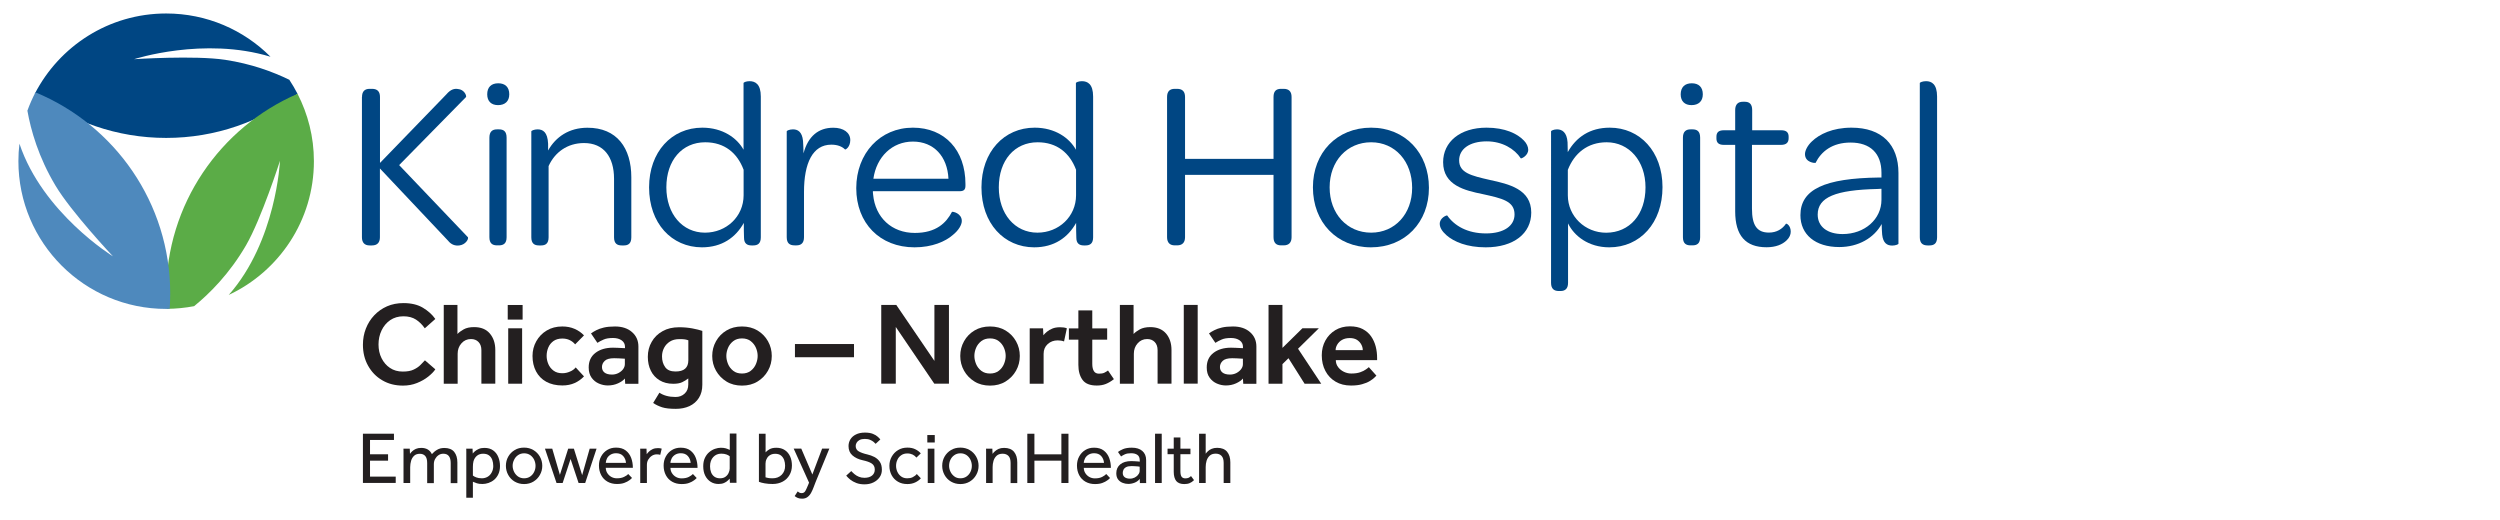 <?xml version="1.0" encoding="utf-8"?>
<!-- Generator: Adobe Illustrator 25.2.1, SVG Export Plug-In . SVG Version: 6.00 Build 0)  -->
<svg version="1.1" id="PNG" xmlns="http://www.w3.org/2000/svg" xmlns:xlink="http://www.w3.org/1999/xlink" x="0px" y="0px" viewBox="0 0 356 74" style="enable-background:new 0 0 356 74;" xml:space="preserve">
  <style type="text/css">
	.st0{fill:#004683;}
	.st1{fill:#5BAC47;}
	.st2{fill:#4E89BD;}
	.st3{fill:#231F20;}
</style>
  <g>
    <g>
      <path class="st0" d="M51.55,13.81c0-0.79,0.38-1.16,1.09-1.16h0.34c0.75,0,1.13,0.38,1.13,1.16v9.39l9.46-9.77
			c0.61-0.72,1.16-0.85,1.67-0.75c0.82,0.07,1.2,0.85,1.13,1.13l-9.53,9.7l9.8,10.28c0.1,0.31-0.38,1.06-1.23,1.16
			c-0.55,0.07-1.13-0.07-1.61-0.68l-9.7-10.28v9.8c0,0.75-0.38,1.16-1.13,1.16h-0.34c-0.72,0-1.09-0.41-1.09-1.16V13.81z" />
      <path class="st0" d="M70.95,11.86c0.99,0,1.57,0.55,1.57,1.57c0,0.99-0.61,1.54-1.6,1.54c-0.96,0-1.54-0.55-1.54-1.54
			C69.38,12.41,69.96,11.86,70.95,11.86z M69.69,19.61c0-0.89,0.44-1.19,1.09-1.19h0.27c0.65,0,1.09,0.27,1.09,1.19v14.17
			c0,0.89-0.44,1.16-1.09,1.16h-0.27c-0.65,0-1.09-0.27-1.09-1.16V19.61z" />
    </g>
    <g>
      <path class="st0" d="M89.9,25.25v8.54c0,0.89-0.44,1.16-1.06,1.16h-0.31c-0.65,0-1.09-0.27-1.09-1.16v-8.33
			c0-3.14-1.5-5.09-4.27-5.09c-2.39,0-4.17,1.33-5.05,3.28v10.14c0,0.89-0.44,1.16-1.06,1.16h-0.31c-0.65,0-1.09-0.27-1.09-1.16
			V18.69c0-0.07,0.41-0.27,0.89-0.27c0.75,0,1.43,0.38,1.5,2.05v0.96c1.09-1.95,3-3.24,5.6-3.24C87.85,18.18,89.9,21.08,89.9,25.25z
			" />
      <path class="st0" d="M92.43,26.68c0-5.05,3.21-8.5,7.58-8.5c2.9,0,4.95,1.47,5.87,3.14v-9.49c0-0.1,0.38-0.27,0.85-0.27
			c0.82,0,1.61,0.41,1.61,2.19v20.04c0,0.89-0.44,1.16-1.09,1.16h-0.24c-0.61,0-1.06-0.27-1.06-1.09c-0.03-0.68-0.03-1.37-0.03-2.12
			c-1.16,2.08-3.11,3.48-5.97,3.48C95.64,35.21,92.43,31.8,92.43,26.68z M105.88,24.15c-0.89-2.36-2.7-3.89-5.46-3.89
			c-3.28,0-5.53,2.56-5.53,6.42c0,3.79,2.29,6.45,5.5,6.45c3.04,0,5.5-2.29,5.5-5.33V24.15z" />
      <path class="st0" d="M121.08,19.95c0,0.99-0.68,1.4-0.75,1.33c-0.41-0.41-1.06-0.68-1.95-0.68c-2.66,0-3.89,2.63-3.89,6.73v6.45
			c0,0.85-0.44,1.16-1.06,1.16h-0.27c-0.68,0-1.13-0.27-1.13-1.16V18.69c0-0.07,0.38-0.27,0.89-0.27c0.68,0,1.3,0.34,1.43,1.64
			c0.03,0.58,0.07,1.16,0.07,1.78c0.65-2.46,2.15-3.65,4.23-3.65C120.12,18.18,121.08,18.89,121.08,19.95z" />
    </g>
    <g>
      <path class="st0" d="M130,18.18c4.54,0,7.48,3.21,7.48,8.02v0.24c0,0.58-0.24,0.79-0.85,0.79h-12.33c0,0.14,0,0.31,0.03,0.48
			c0.31,3.28,2.66,5.46,5.94,5.46c3.04,0,4.47-1.43,5.29-3c0.14-0.07,1.4,0.21,1.4,1.3c0,0.51-0.41,1.3-1.3,2.01
			c-1.02,0.89-2.9,1.74-5.43,1.74c-4.95,0-8.3-3.45-8.3-8.43C121.94,21.83,125.32,18.18,130,18.18z M130,20.16
			c-2.97,0-5.19,2.19-5.63,5.29h10.69C134.91,22.27,132.97,20.16,130,20.16z" />
      <path class="st0" d="M139.76,26.68c0-5.05,3.21-8.5,7.58-8.5c2.9,0,4.95,1.47,5.87,3.14v-9.49c0-0.1,0.38-0.27,0.85-0.27
			c0.82,0,1.6,0.41,1.6,2.19v20.04c0,0.89-0.44,1.16-1.09,1.16h-0.24c-0.61,0-1.06-0.27-1.06-1.09c-0.03-0.68-0.03-1.37-0.03-2.12
			c-1.16,2.08-3.11,3.48-5.98,3.48C142.97,35.21,139.76,31.8,139.76,26.68z M153.22,24.15c-0.89-2.36-2.7-3.89-5.46-3.89
			c-3.28,0-5.53,2.56-5.53,6.42c0,3.79,2.29,6.45,5.5,6.45c3.04,0,5.5-2.29,5.5-5.33V24.15z" />
    </g>
    <g>
      <path class="st0" d="M166.19,33.78V13.81c0-0.79,0.38-1.16,1.09-1.16h0.34c0.75,0,1.13,0.38,1.13,1.16v8.81h12.6v-8.81
			c0-0.79,0.34-1.16,1.06-1.16h0.38c0.75,0,1.13,0.38,1.13,1.16v19.97c0,0.75-0.38,1.16-1.13,1.16h-0.38
			c-0.72,0-1.06-0.41-1.06-1.16V24.9h-12.6v8.88c0,0.75-0.38,1.16-1.13,1.16h-0.34C166.57,34.94,166.19,34.53,166.19,33.78z" />
      <path class="st0" d="M195.25,18.18c4.82,0,8.23,3.59,8.23,8.57c0,4.92-3.41,8.47-8.26,8.47c-4.88,0-8.26-3.59-8.26-8.54
			C186.96,21.73,190.37,18.18,195.25,18.18z M195.25,20.26c-3.41,0-5.91,2.66-5.91,6.42c0,3.76,2.49,6.45,5.91,6.45
			c3.38,0,5.84-2.66,5.84-6.38C201.09,22.99,198.67,20.26,195.25,20.26z" />
      <path class="st0" d="M205.02,31.87c0-0.85,0.96-1.23,1.06-1.19c1.03,1.47,2.87,2.56,5.53,2.56c2.56,0,4.06-1.09,4.06-2.7
			c0-1.91-1.77-2.29-4.54-2.9c-2.49-0.51-5.63-1.23-5.63-4.54c0-2.9,2.42-4.92,6.18-4.92c2.63,0,4.4,0.85,5.33,1.84
			c0.38,0.38,0.61,0.89,0.61,1.3c0,0.85-0.99,1.3-1.06,1.23c-0.89-1.37-2.66-2.42-4.85-2.42c-2.49,0-3.93,1.13-3.93,2.7
			c0,1.78,1.71,2.19,4.4,2.8c2.66,0.58,5.87,1.3,5.87,4.64c0,2.97-2.49,4.95-6.49,4.95c-2.66,0-4.51-0.79-5.57-1.71
			C205.33,32.93,205.02,32.38,205.02,31.87z" />
      <path class="st0" d="M236.74,26.65c0,5.09-3.18,8.57-7.58,8.57c-2.97,0-5.02-1.64-5.87-3.41v8.47c0,0.85-0.44,1.16-1.06,1.16
			h-0.27c-0.65,0-1.09-0.31-1.09-1.16V18.69c0-0.07,0.38-0.27,0.85-0.27c0.72,0,1.4,0.41,1.5,1.84c0,0.41,0.03,0.96,0.03,1.4
			c1.19-2.12,3.14-3.48,5.98-3.48C233.5,18.18,236.74,21.56,236.74,26.65z M234.32,26.68c0-3.79-2.36-6.42-5.53-6.42
			c-2.73,0-4.61,1.57-5.53,3.93v3.62c0,3,2.46,5.33,5.46,5.33C232.06,33.13,234.32,30.54,234.32,26.68z" />
      <path class="st0" d="M240.91,11.86c0.99,0,1.57,0.55,1.57,1.57c0,0.99-0.61,1.54-1.61,1.54c-0.96,0-1.54-0.55-1.54-1.54
			C239.34,12.41,239.92,11.86,240.91,11.86z M239.65,19.61c0-0.89,0.44-1.19,1.09-1.19h0.27c0.65,0,1.09,0.27,1.09,1.19v14.17
			c0,0.89-0.44,1.16-1.09,1.16h-0.27c-0.65,0-1.09-0.27-1.09-1.16V19.61z" />
      <path class="st0" d="M247.09,30.09v-9.46h-1.61c-0.78,0-1.06-0.34-1.06-0.92v-0.24c0-0.58,0.27-0.92,1.06-0.92h1.61v-2.87
			c0-0.85,0.44-1.19,1.09-1.19h0.27c0.65,0,1.06,0.31,1.06,1.19v2.87h4.13c0.75,0,1.06,0.31,1.06,0.92v0.2
			c0,0.61-0.31,0.96-1.09,0.96h-4.13v9.08c0,2.39,0.72,3.41,2.42,3.41c1.09,0,1.91-0.51,2.42-1.26c0.1-0.07,0.68,0.27,0.68,1.13
			c0,0.41-0.17,0.85-0.61,1.26c-0.58,0.55-1.5,0.96-2.83,0.96C248.56,35.21,247.09,33.54,247.09,30.09z" />
    </g>
    <g>
      <path class="st0" d="M267.54,25.28h0.38V24.6c0-2.77-1.6-4.3-4.4-4.3c-2.6,0-4.17,1.26-4.99,2.9c-0.07,0.03-1.5-0.03-1.5-1.26
			c0-0.48,0.34-1.2,0.99-1.81c1.06-1.02,2.94-1.95,5.63-1.95c4.34,0,6.69,2.42,6.69,6.45V34.7c0,0.1-0.44,0.27-0.89,0.27
			c-0.72,0-1.3-0.34-1.43-1.57c-0.03-0.48-0.07-0.99-0.07-1.5c-1.09,1.98-3.31,3.28-6.04,3.28c-3.41,0-5.53-1.78-5.53-4.54
			C256.38,26.95,259.86,25.38,267.54,25.28z M267.92,26.88l-0.58,0.03c-5.94,0.14-8.5,1.16-8.5,3.65c0,1.71,1.37,2.77,3.55,2.77
			c3.14,0,5.53-2.12,5.53-4.88V26.88z" />
      <path class="st0" d="M273.38,33.78V11.83c0-0.1,0.41-0.27,0.89-0.27c0.79,0,1.57,0.41,1.57,2.19v20.04c0,0.89-0.44,1.16-1.09,1.16
			h-0.27C273.82,34.94,273.38,34.67,273.38,33.78z" />
    </g>
    <path class="st0" d="M38.52,8.08c-3.8-3.81-9.05-6.16-14.86-6.16c-8.16,0-15.21,4.65-18.71,11.44c5.2,3.94,11.68,6.28,18.71,6.28
		c7.03,0,13.51-2.34,18.71-6.28c-0.35-0.69-0.75-1.35-1.17-2c-2.34-1.14-5.43-2.28-9.13-2.84c-4.34-0.66-12.98-0.09-12.98-0.09
		S29.02,5.19,38.52,8.08L38.52,8.08z" />
    <path class="st1" d="M44.7,22.95c0-3.46-0.85-6.71-2.33-9.59c-11.01,4.76-18.71,15.71-18.71,28.46c0,0.73,0.03,1.45,0.08,2.16
		c1.33-0.01,2.63-0.14,3.9-0.38c2.18-1.77,5.03-4.6,7.39-8.66c2.2-3.8,4.84-12.04,4.84-12.04S39.35,34.34,32.57,42
		C39.73,38.65,44.7,31.38,44.7,22.95L44.7,22.95z" />
    <path class="st2" d="M24.24,41.82c0-12.94-7.93-24.02-19.19-28.67c-0.44,0.84-0.82,1.71-1.15,2.61c0.49,2.77,1.58,6.63,4,10.67
		c2.25,3.77,8.18,10.07,8.18,10.07S6.06,30.33,2.77,20.46c-0.1,0.82-0.15,1.64-0.15,2.49c0,11.62,9.42,21.04,21.04,21.04
		c0.17,0,0.33-0.02,0.5-0.03C24.21,43.25,24.24,42.54,24.24,41.82L24.24,41.82z" />
    <g>
      <path class="st3" d="M60.51,51.31l1.48,1.28c-0.22,0.34-0.56,0.68-1.01,1.04c-0.45,0.36-0.98,0.66-1.6,0.91
			c-0.62,0.25-1.28,0.37-2,0.37c-1.11,0-2.09-0.25-2.95-0.76c-0.86-0.5-1.53-1.2-2.02-2.08c-0.49-0.88-0.73-1.87-0.73-2.98
			c0-0.82,0.14-1.59,0.42-2.3c0.28-0.72,0.68-1.35,1.19-1.89s1.12-0.97,1.82-1.28c0.71-0.31,1.49-0.46,2.34-0.46
			c1.11,0,2.03,0.22,2.77,0.66c0.73,0.44,1.33,0.97,1.77,1.6l-1.5,1.33c-0.36-0.52-0.78-0.93-1.25-1.24
			c-0.48-0.31-1.07-0.47-1.79-0.47c-0.73,0-1.36,0.19-1.89,0.55c-0.53,0.37-0.94,0.86-1.23,1.47c-0.29,0.61-0.43,1.28-0.43,1.99
			c0,0.72,0.14,1.37,0.43,1.95c0.29,0.58,0.69,1.05,1.2,1.39c0.52,0.35,1.12,0.52,1.82,0.52c0.65,0,1.17-0.09,1.57-0.29
			c0.4-0.19,0.72-0.41,0.96-0.66C60.12,51.7,60.33,51.49,60.51,51.31z" />
      <path class="st3" d="M63.19,54.64V43.42h1.95v4.14c0.2-0.22,0.5-0.44,0.89-0.66s0.89-0.32,1.48-0.32c0.98,0,1.72,0.3,2.24,0.91
			c0.52,0.61,0.78,1.39,0.78,2.35v4.79h-1.98v-4.77c0-0.49-0.14-0.88-0.41-1.16c-0.27-0.28-0.63-0.42-1.07-0.42
			c-0.55,0-1,0.2-1.36,0.61c-0.36,0.4-0.54,0.9-0.54,1.48v4.27H63.19z" />
      <path class="st3" d="M72.3,45.51v-2.08h2.12v2.08H72.3z M72.37,54.64v-7.89h1.98v7.89H72.37z" />
      <path class="st3" d="M81.98,52.32l1.18,1.28c-0.37,0.39-0.81,0.71-1.32,0.94c-0.51,0.23-1.1,0.35-1.76,0.35
			c-0.9,0-1.66-0.18-2.3-0.53c-0.63-0.35-1.12-0.85-1.45-1.48c-0.33-0.63-0.5-1.36-0.5-2.19c0-0.76,0.18-1.46,0.54-2.1
			c0.36-0.64,0.85-1.15,1.49-1.53c0.63-0.38,1.37-0.57,2.21-0.57c0.64,0,1.22,0.11,1.75,0.34c0.53,0.23,0.97,0.54,1.34,0.93
			l-1.26,1.28c-0.21-0.26-0.47-0.46-0.78-0.61c-0.31-0.15-0.66-0.22-1.05-0.22c-0.5,0-0.92,0.12-1.25,0.35
			c-0.33,0.24-0.58,0.54-0.74,0.92c-0.16,0.38-0.24,0.78-0.24,1.2c0,0.39,0.08,0.78,0.24,1.16c0.16,0.38,0.41,0.69,0.74,0.94
			s0.75,0.37,1.25,0.37c0.39,0,0.75-0.08,1.08-0.23C81.5,52.78,81.77,52.58,81.98,52.32z" />
      <path class="st3" d="M89.03,54.64l-0.05-0.74c-0.21,0.26-0.54,0.49-0.98,0.69c-0.44,0.2-0.93,0.3-1.45,0.3
			c-0.43,0-0.85-0.09-1.27-0.27c-0.42-0.18-0.77-0.46-1.04-0.84c-0.27-0.38-0.41-0.86-0.41-1.45c0-0.9,0.32-1.59,0.96-2.08
			c0.64-0.49,1.47-0.74,2.51-0.74c0.19,0,0.42,0,0.68,0.02c0.26,0.01,0.6,0.03,1.02,0.05v-0.19c0-0.39-0.16-0.7-0.47-0.92
			c-0.31-0.22-0.72-0.34-1.23-0.34c-0.56,0-1.01,0.07-1.34,0.22c-0.34,0.15-0.63,0.3-0.89,0.47l-0.91-1.34
			c0.21-0.16,0.47-0.31,0.76-0.46c0.29-0.15,0.65-0.28,1.08-0.38c0.43-0.1,0.95-0.15,1.58-0.15c1.01,0,1.82,0.27,2.42,0.8
			c0.61,0.53,0.91,1.22,0.91,2.06v5.3H89.03z M88.98,51.85v-0.77c-0.26-0.02-0.54-0.04-0.84-0.05c-0.3-0.01-0.53-0.02-0.69-0.02
			c-0.64,0-1.09,0.13-1.34,0.38c-0.26,0.25-0.39,0.54-0.39,0.87c0,0.34,0.12,0.6,0.36,0.79c0.24,0.19,0.6,0.29,1.07,0.29
			c0.31,0,0.61-0.07,0.88-0.2c0.27-0.14,0.5-0.31,0.68-0.54C88.89,52.36,88.98,52.11,88.98,51.85z" />
      <path class="st3" d="M93.01,57.38l0.89-1.46c0.59,0.4,1.36,0.61,2.3,0.61c0.52,0,0.95-0.16,1.29-0.48
			c0.35-0.32,0.52-0.75,0.52-1.3v-0.86c-0.27,0.21-0.56,0.39-0.88,0.54c-0.32,0.15-0.74,0.22-1.27,0.22c-0.75,0-1.4-0.17-1.94-0.5
			c-0.54-0.33-0.96-0.78-1.24-1.36c-0.29-0.58-0.43-1.24-0.43-1.98c0-0.78,0.18-1.5,0.55-2.13c0.36-0.64,0.88-1.15,1.55-1.52
			c0.67-0.38,1.45-0.56,2.36-0.56c0.68,0,1.32,0.06,1.9,0.17c0.58,0.11,1.05,0.23,1.4,0.35v7.67c0,0.73-0.16,1.35-0.49,1.87
			c-0.33,0.52-0.77,0.9-1.34,1.17c-0.57,0.26-1.21,0.39-1.94,0.39c-0.82,0-1.47-0.07-1.95-0.22C93.81,57.84,93.38,57.64,93.01,57.38
			z M98.02,51.29v-2.83c-0.16-0.06-0.32-0.1-0.49-0.13c-0.17-0.03-0.43-0.04-0.79-0.04c-0.54,0-0.99,0.12-1.35,0.35
			c-0.36,0.23-0.64,0.53-0.83,0.9c-0.19,0.37-0.29,0.77-0.29,1.21c0,0.61,0.15,1.11,0.45,1.53c0.3,0.42,0.79,0.62,1.46,0.62
			C97.41,52.91,98.02,52.37,98.02,51.29z" />
      <path class="st3" d="M101.42,50.69c0-0.76,0.18-1.46,0.54-2.1c0.36-0.64,0.85-1.15,1.49-1.53c0.63-0.38,1.37-0.57,2.21-0.57
			c0.84,0,1.58,0.19,2.21,0.57c0.63,0.38,1.13,0.89,1.49,1.53c0.36,0.64,0.54,1.34,0.54,2.1c0,0.76-0.18,1.46-0.54,2.1
			c-0.36,0.64-0.85,1.15-1.49,1.54c-0.63,0.39-1.37,0.58-2.21,0.58c-0.84,0-1.58-0.19-2.21-0.58c-0.63-0.39-1.13-0.9-1.49-1.54
			C101.6,52.15,101.42,51.45,101.42,50.69z M105.66,53.19c0.5,0,0.92-0.13,1.25-0.39c0.33-0.26,0.58-0.58,0.74-0.97
			c0.16-0.39,0.24-0.77,0.24-1.15c0-0.38-0.08-0.76-0.24-1.14c-0.16-0.38-0.41-0.7-0.74-0.96c-0.33-0.26-0.75-0.39-1.25-0.39
			c-0.5,0-0.92,0.13-1.25,0.39c-0.33,0.26-0.58,0.58-0.74,0.96c-0.16,0.38-0.24,0.76-0.24,1.14c0,0.38,0.08,0.76,0.24,1.15
			c0.16,0.39,0.41,0.71,0.74,0.97C104.73,53.06,105.15,53.19,105.66,53.19z" />
      <path class="st3" d="M113.2,50.87v-1.88h8.41v1.88H113.2z" />
      <path class="st3" d="M125.49,54.64V43.42h2.14l5.43,7.97v-7.97h2.07v11.21h-2.09l-5.48-8.07v8.07H125.49z" />
      <path class="st3" d="M136.74,50.69c0-0.76,0.18-1.46,0.54-2.1c0.36-0.64,0.85-1.15,1.49-1.53c0.63-0.38,1.37-0.57,2.21-0.57
			c0.84,0,1.58,0.19,2.21,0.57c0.63,0.38,1.13,0.89,1.49,1.53c0.36,0.64,0.54,1.34,0.54,2.1c0,0.76-0.18,1.46-0.54,2.1
			c-0.36,0.64-0.86,1.15-1.49,1.54c-0.63,0.39-1.37,0.58-2.21,0.58c-0.84,0-1.58-0.19-2.21-0.58c-0.63-0.39-1.13-0.9-1.49-1.54
			C136.92,52.15,136.74,51.45,136.74,50.69z M140.98,53.19c0.5,0,0.92-0.13,1.25-0.39c0.33-0.26,0.58-0.58,0.74-0.97
			c0.16-0.39,0.24-0.77,0.24-1.15c0-0.38-0.08-0.76-0.24-1.14c-0.16-0.38-0.41-0.7-0.74-0.96c-0.33-0.26-0.75-0.39-1.25-0.39
			c-0.5,0-0.92,0.13-1.25,0.39c-0.33,0.26-0.58,0.58-0.74,0.96c-0.16,0.38-0.24,0.76-0.24,1.14c0,0.38,0.08,0.76,0.24,1.15
			c0.16,0.39,0.41,0.71,0.74,0.97C140.06,53.06,140.48,53.19,140.98,53.19z" />
      <path class="st3" d="M146.63,54.64v-7.89h1.9l0.05,0.99c0.12-0.16,0.29-0.32,0.5-0.5c0.21-0.17,0.46-0.33,0.77-0.45
			c0.31-0.13,0.68-0.19,1.1-0.19c0.19,0,0.36,0.01,0.51,0.03c0.15,0.02,0.31,0.06,0.46,0.12l-0.4,1.87
			c-0.27-0.1-0.57-0.15-0.91-0.15c-0.55,0-1.02,0.17-1.41,0.52c-0.39,0.35-0.59,0.81-0.59,1.4v4.25H146.63z" />
      <path class="st3" d="M153.56,51.95v-3.58h-1.35v-1.61h1.35V44.2h1.98v2.56h2.12v1.61h-2.12v3.45c0,0.45,0.08,0.79,0.23,1.03
			c0.15,0.24,0.39,0.36,0.73,0.36c0.31,0,0.56-0.04,0.75-0.13c0.19-0.09,0.36-0.2,0.53-0.32l0.84,1.23
			c-0.39,0.31-0.78,0.54-1.16,0.69c-0.38,0.15-0.81,0.22-1.28,0.22c-0.97,0-1.64-0.27-2.03-0.81
			C153.75,53.54,153.56,52.83,153.56,51.95z" />
      <path class="st3" d="M159.47,54.64V43.42h1.95v4.14c0.2-0.22,0.5-0.44,0.89-0.66c0.39-0.21,0.89-0.32,1.48-0.32
			c0.97,0,1.72,0.3,2.25,0.91c0.52,0.61,0.78,1.39,0.78,2.35v4.79h-1.98v-4.77c0-0.49-0.14-0.88-0.41-1.16
			c-0.28-0.28-0.63-0.42-1.07-0.42c-0.55,0-1,0.2-1.36,0.61c-0.36,0.4-0.54,0.9-0.54,1.48v4.27H159.47z" />
      <path class="st3" d="M168.57,54.64V43.42h1.98v11.21H168.57z" />
      <path class="st3" d="M177.04,54.64l-0.05-0.74c-0.21,0.26-0.54,0.49-0.98,0.69c-0.44,0.2-0.93,0.3-1.45,0.3
			c-0.43,0-0.85-0.09-1.27-0.27c-0.42-0.18-0.77-0.46-1.04-0.84c-0.28-0.38-0.41-0.86-0.41-1.45c0-0.9,0.32-1.59,0.96-2.08
			c0.64-0.49,1.47-0.74,2.5-0.74c0.19,0,0.42,0,0.68,0.02c0.26,0.01,0.6,0.03,1.02,0.05v-0.19c0-0.39-0.16-0.7-0.47-0.92
			c-0.31-0.22-0.72-0.34-1.23-0.34c-0.56,0-1.01,0.07-1.34,0.22s-0.63,0.3-0.89,0.47l-0.91-1.34c0.21-0.16,0.46-0.31,0.76-0.46
			c0.29-0.15,0.65-0.28,1.08-0.38c0.43-0.1,0.95-0.15,1.58-0.15c1.01,0,1.82,0.27,2.42,0.8c0.61,0.53,0.91,1.22,0.91,2.06v5.3
			H177.04z M176.99,51.85v-0.77c-0.26-0.02-0.54-0.04-0.84-0.05c-0.3-0.01-0.53-0.02-0.69-0.02c-0.64,0-1.09,0.13-1.35,0.38
			c-0.26,0.25-0.39,0.54-0.39,0.87c0,0.34,0.12,0.6,0.36,0.79c0.24,0.19,0.6,0.29,1.07,0.29c0.31,0,0.61-0.07,0.88-0.2
			c0.27-0.14,0.5-0.31,0.68-0.54C176.9,52.36,176.99,52.11,176.99,51.85z" />
      <path class="st3" d="M180.64,54.64V43.42h1.98v6.12l2.84-2.79h2.34l-2.96,2.91l3.3,4.98h-2.37l-2.29-3.63l-0.86,0.84v2.79H180.64z
			" />
    </g>
    <g>
      <path class="st3" d="M194.92,52.28l1.08,1.21c-0.03,0.03-0.13,0.13-0.28,0.28c-0.15,0.15-0.37,0.31-0.66,0.49
			s-0.65,0.33-1.09,0.45c-0.44,0.13-0.97,0.19-1.59,0.19c-0.84,0-1.57-0.18-2.19-0.55c-0.62-0.36-1.11-0.87-1.45-1.52
			c-0.35-0.65-0.52-1.4-0.52-2.24c0-0.77,0.17-1.47,0.51-2.09s0.81-1.11,1.41-1.48c0.6-0.36,1.29-0.55,2.08-0.55
			c0.73,0,1.34,0.13,1.83,0.39c0.49,0.26,0.89,0.6,1.19,1.03c0.3,0.43,0.52,0.92,0.66,1.45c0.14,0.54,0.2,1.09,0.2,1.65v0.29h-5.88
			c0,0.38,0.11,0.71,0.33,1c0.22,0.29,0.5,0.51,0.83,0.67c0.34,0.16,0.68,0.24,1.03,0.24c0.52,0,0.94-0.06,1.28-0.18
			c0.34-0.12,0.61-0.25,0.81-0.4C194.68,52.49,194.83,52.37,194.92,52.28z M190.19,49.86h3.87c0-0.27-0.07-0.54-0.21-0.8
			s-0.34-0.48-0.61-0.66c-0.27-0.17-0.61-0.26-1.03-0.26c-0.44,0-0.8,0.09-1.1,0.26c-0.3,0.17-0.52,0.39-0.68,0.66
			C190.27,49.33,190.19,49.59,190.19,49.86z" />
    </g>
    <g>
      <path class="st3" d="M51.68,68.78v-7.02h4.42v0.89h-3.41v2.04h2.57v0.91h-2.57v2.27h3.66v0.9H51.68z" />
      <path class="st3" d="M58.41,68.78h-0.95v-4.39c0-0.06,0-0.13,0-0.19c0-0.07,0-0.17-0.01-0.31h0.9l0.03,0.74
			c0.08-0.12,0.18-0.24,0.32-0.37c0.13-0.13,0.31-0.24,0.52-0.34c0.21-0.09,0.46-0.14,0.76-0.14c0.38,0,0.69,0.08,0.94,0.23
			c0.25,0.15,0.44,0.37,0.58,0.66c0.2-0.23,0.44-0.44,0.73-0.61c0.29-0.18,0.64-0.27,1.05-0.27c0.63,0,1.1,0.19,1.4,0.56
			c0.3,0.38,0.45,0.88,0.45,1.51v2.94h-0.95v-2.86c0-0.88-0.35-1.33-1.05-1.33c-0.26,0-0.49,0.07-0.69,0.21
			c-0.2,0.14-0.36,0.32-0.48,0.54c-0.12,0.22-0.18,0.47-0.18,0.73v2.71h-0.95v-2.86c0-0.46-0.09-0.79-0.27-1
			c-0.18-0.21-0.44-0.32-0.77-0.32c-0.34,0-0.62,0.09-0.82,0.28c-0.2,0.19-0.35,0.43-0.43,0.72c-0.08,0.29-0.13,0.59-0.13,0.91
			V68.78z" />
      <path class="st3" d="M67.34,70.88h-0.94v-6.49c0-0.06,0-0.13,0-0.19c0-0.07,0-0.17-0.01-0.31h0.9l0.03,0.69
			c0.07-0.09,0.17-0.2,0.31-0.32c0.14-0.12,0.32-0.23,0.54-0.33c0.22-0.1,0.49-0.15,0.81-0.15c0.51,0,0.92,0.12,1.25,0.36
			c0.33,0.24,0.57,0.55,0.73,0.95c0.16,0.39,0.24,0.82,0.24,1.27c0,0.44-0.08,0.83-0.23,1.15c-0.15,0.33-0.35,0.59-0.59,0.8
			c-0.25,0.21-0.52,0.36-0.81,0.46c-0.29,0.1-0.59,0.15-0.87,0.15c-0.33,0-0.59-0.03-0.79-0.1c-0.2-0.07-0.39-0.14-0.57-0.22V70.88z
			 M67.34,66.47v1.25c0.11,0.09,0.27,0.18,0.48,0.26c0.21,0.08,0.47,0.13,0.79,0.13c0.32,0,0.6-0.08,0.85-0.23s0.43-0.36,0.57-0.63
			c0.14-0.27,0.21-0.56,0.21-0.89c0-0.32-0.05-0.61-0.14-0.87c-0.1-0.27-0.25-0.48-0.46-0.64c-0.21-0.16-0.49-0.24-0.85-0.24
			c-0.33,0-0.62,0.09-0.86,0.28c-0.24,0.19-0.41,0.46-0.51,0.81c-0.03,0.11-0.05,0.23-0.06,0.36
			C67.35,66.19,67.34,66.33,67.34,66.47z" />
      <path class="st3" d="M74.63,68.93c-0.5,0-0.94-0.12-1.34-0.35c-0.39-0.23-0.7-0.55-0.92-0.95c-0.22-0.4-0.33-0.83-0.33-1.3
			c0-0.48,0.11-0.91,0.33-1.3c0.22-0.39,0.53-0.71,0.92-0.94c0.39-0.24,0.84-0.35,1.34-0.35s0.94,0.12,1.33,0.35
			c0.39,0.23,0.7,0.55,0.92,0.94c0.22,0.39,0.34,0.83,0.34,1.3c0,0.47-0.11,0.9-0.34,1.3c-0.22,0.4-0.53,0.71-0.92,0.95
			C75.58,68.81,75.13,68.93,74.63,68.93z M74.63,68.11c0.34,0,0.64-0.09,0.88-0.26c0.24-0.17,0.43-0.39,0.56-0.67
			c0.13-0.27,0.19-0.56,0.19-0.85c0-0.3-0.07-0.58-0.19-0.85c-0.13-0.27-0.32-0.5-0.56-0.67c-0.25-0.17-0.54-0.26-0.87-0.26
			s-0.63,0.09-0.87,0.26c-0.25,0.17-0.43,0.39-0.56,0.66C73.07,65.74,73,66.03,73,66.33c0,0.29,0.07,0.58,0.2,0.85
			c0.13,0.27,0.32,0.49,0.56,0.67C74.01,68.02,74.3,68.11,74.63,68.11z" />
    </g>
    <g>
      <path class="st3" d="M79.25,68.78l-1.65-4.89h1.04l1.09,3.73l1.18-3.73h0.81l1.18,3.77l1.07-3.77h0.98l-1.62,4.89h-0.94
			l-1.14-3.42l-1.13,3.42H79.25z" />
      <path class="st3" d="M89.46,67.5L90,68.06c-0.07,0.08-0.2,0.19-0.38,0.33c-0.18,0.14-0.42,0.26-0.71,0.37
			c-0.29,0.11-0.64,0.16-1.06,0.16c-0.51,0-0.95-0.11-1.34-0.33c-0.39-0.22-0.69-0.53-0.9-0.93c-0.21-0.4-0.32-0.85-0.32-1.37
			c0-0.48,0.1-0.91,0.31-1.29c0.21-0.39,0.49-0.69,0.86-0.92c0.37-0.23,0.79-0.34,1.27-0.34c0.57,0,1.03,0.14,1.38,0.41
			c0.35,0.27,0.61,0.63,0.77,1.06c0.16,0.44,0.24,0.9,0.24,1.4h-3.86c0.01,0.29,0.08,0.55,0.23,0.77c0.15,0.23,0.34,0.41,0.58,0.54
			c0.24,0.13,0.5,0.19,0.78,0.19c0.41,0,0.76-0.07,1.03-0.21C89.16,67.77,89.35,67.63,89.46,67.5z M86.26,65.91h2.88
			c-0.03-0.38-0.16-0.7-0.4-0.97c-0.24-0.27-0.58-0.4-1.01-0.4c-0.3,0-0.56,0.07-0.78,0.2c-0.22,0.13-0.38,0.3-0.5,0.51
			C86.34,65.46,86.28,65.68,86.26,65.91z" />
    </g>
    <g>
      <path class="st3" d="M92.12,68.78h-0.95v-4.42c0-0.05,0-0.11,0-0.17s0-0.17-0.01-0.3h0.9l0.03,0.79c0.08-0.11,0.18-0.24,0.32-0.37
			c0.14-0.13,0.31-0.25,0.52-0.35c0.21-0.1,0.46-0.15,0.76-0.15c0.11,0,0.2,0.01,0.29,0.02c0.09,0.01,0.17,0.03,0.25,0.06
			l-0.21,0.88c-0.13-0.05-0.29-0.07-0.48-0.07c-0.27,0-0.51,0.07-0.72,0.21c-0.21,0.14-0.38,0.32-0.51,0.54
			c-0.13,0.22-0.19,0.47-0.19,0.75V68.78z" />
    </g>
    <g>
      <path class="st3" d="M98.67,67.5l0.54,0.57c-0.07,0.08-0.2,0.19-0.38,0.33c-0.18,0.14-0.42,0.26-0.71,0.37
			c-0.29,0.11-0.64,0.16-1.06,0.16c-0.51,0-0.95-0.11-1.34-0.33c-0.39-0.22-0.69-0.53-0.9-0.93c-0.21-0.4-0.32-0.85-0.32-1.37
			c0-0.48,0.1-0.91,0.31-1.29c0.21-0.39,0.49-0.69,0.86-0.92c0.37-0.23,0.79-0.34,1.27-0.34c0.57,0,1.03,0.14,1.38,0.41
			c0.35,0.27,0.61,0.63,0.77,1.06c0.16,0.44,0.24,0.9,0.24,1.4h-3.86c0.01,0.29,0.08,0.55,0.23,0.77c0.15,0.23,0.34,0.41,0.58,0.54
			c0.24,0.13,0.5,0.19,0.78,0.19c0.41,0,0.76-0.07,1.03-0.21C98.36,67.77,98.55,67.63,98.67,67.5z M95.47,65.91h2.88
			c-0.03-0.38-0.16-0.7-0.4-0.97c-0.24-0.27-0.58-0.4-1.01-0.4c-0.3,0-0.56,0.07-0.78,0.2c-0.22,0.13-0.38,0.3-0.5,0.51
			C95.55,65.46,95.48,65.68,95.47,65.91z" />
      <path class="st3" d="M103.94,68.78l-0.03-0.62c-0.05,0.06-0.14,0.15-0.27,0.27c-0.13,0.13-0.3,0.24-0.52,0.34
			c-0.22,0.1-0.48,0.15-0.8,0.15c-0.41,0-0.79-0.1-1.12-0.31c-0.33-0.21-0.59-0.5-0.78-0.88c-0.19-0.38-0.28-0.82-0.28-1.34
			c0-0.46,0.08-0.86,0.24-1.19c0.16-0.33,0.36-0.61,0.62-0.82c0.25-0.21,0.52-0.37,0.82-0.47c0.29-0.1,0.57-0.15,0.83-0.15
			c0.27,0,0.5,0.03,0.69,0.08c0.19,0.06,0.39,0.13,0.58,0.23v-2.33h0.95v6.52c0,0.03,0,0.09,0,0.19c0,0.1,0,0.2,0.01,0.3H103.94z
			 M103.91,66.72v-1.75c-0.13-0.11-0.29-0.19-0.48-0.26c-0.2-0.07-0.44-0.11-0.72-0.11c-0.46,0-0.84,0.16-1.14,0.48
			c-0.3,0.32-0.46,0.76-0.46,1.33c0,0.31,0.05,0.59,0.15,0.85c0.1,0.26,0.26,0.47,0.47,0.62c0.21,0.15,0.48,0.23,0.8,0.23
			c0.33,0,0.59-0.08,0.79-0.23c0.2-0.15,0.35-0.33,0.44-0.55C103.86,67.11,103.91,66.91,103.91,66.72z" />
    </g>
    <g>
      <path class="st3" d="M108.07,68.61v-6.85h0.95v2.66c0.1-0.13,0.27-0.28,0.53-0.43c0.25-0.15,0.58-0.23,0.99-0.23
			c0.48,0,0.89,0.11,1.23,0.34c0.33,0.22,0.58,0.53,0.75,0.91c0.17,0.38,0.25,0.81,0.25,1.28c0,0.51-0.12,0.97-0.35,1.36
			c-0.23,0.4-0.55,0.71-0.96,0.93c-0.41,0.22-0.89,0.34-1.44,0.34c-0.4,0-0.77-0.03-1.12-0.09
			C108.56,68.77,108.28,68.7,108.07,68.61z M109.01,66.02v1.95c0.1,0.03,0.22,0.06,0.36,0.09c0.14,0.03,0.36,0.05,0.64,0.05
			c0.54,0,0.97-0.17,1.3-0.5c0.33-0.34,0.49-0.76,0.49-1.28c0-0.3-0.05-0.58-0.14-0.84c-0.1-0.26-0.25-0.47-0.45-0.63
			c-0.21-0.16-0.48-0.24-0.82-0.24c-0.3,0-0.56,0.07-0.76,0.2c-0.21,0.13-0.36,0.31-0.46,0.53
			C109.06,65.55,109.01,65.78,109.01,66.02z" />
      <path class="st3" d="M113.16,70.64l0.43-0.66c0.07,0.06,0.15,0.12,0.24,0.17c0.09,0.05,0.2,0.07,0.34,0.07
			c0.22,0,0.39-0.1,0.51-0.3c0.11-0.2,0.25-0.49,0.4-0.87l0.13-0.32l-2.19-4.85h1.08l1.58,3.69l1.39-3.69h1.03l-1.96,4.77
			c-0.09,0.22-0.19,0.46-0.28,0.73c-0.1,0.27-0.21,0.53-0.35,0.78c-0.13,0.25-0.3,0.45-0.51,0.61c-0.21,0.16-0.46,0.24-0.77,0.24
			c-0.25,0-0.45-0.03-0.62-0.1C113.44,70.84,113.29,70.75,113.16,70.64z" />
    </g>
    <g>
      <path class="st3" d="M120.5,67.73l0.72-0.65c0.13,0.15,0.29,0.29,0.46,0.44c0.18,0.15,0.38,0.27,0.62,0.37
			c0.24,0.1,0.5,0.15,0.8,0.15c0.46,0,0.82-0.11,1.08-0.32s0.39-0.5,0.39-0.85c0-0.39-0.15-0.68-0.44-0.87
			c-0.29-0.19-0.72-0.34-1.28-0.46c-0.6-0.13-1.08-0.36-1.46-0.69c-0.38-0.33-0.56-0.78-0.56-1.33c0-0.34,0.09-0.66,0.26-0.95
			c0.18-0.29,0.44-0.53,0.79-0.7c0.35-0.18,0.78-0.27,1.29-0.27c0.46,0,0.83,0.06,1.13,0.18c0.3,0.12,0.53,0.26,0.7,0.42
			c0.17,0.15,0.29,0.28,0.36,0.38l-0.67,0.62c-0.06-0.07-0.15-0.16-0.28-0.27s-0.3-0.21-0.51-0.3c-0.21-0.09-0.46-0.13-0.76-0.13
			c-0.29,0-0.54,0.05-0.73,0.15c-0.19,0.1-0.33,0.23-0.42,0.38c-0.09,0.15-0.14,0.31-0.14,0.47c0,0.34,0.14,0.6,0.43,0.77
			c0.29,0.17,0.7,0.32,1.23,0.44c0.35,0.08,0.68,0.2,1,0.36c0.32,0.17,0.57,0.39,0.77,0.68c0.2,0.29,0.3,0.67,0.3,1.15
			c0,0.41-0.11,0.76-0.33,1.07c-0.22,0.31-0.51,0.55-0.88,0.73c-0.37,0.18-0.79,0.27-1.26,0.27c-0.43,0-0.82-0.06-1.16-0.19
			c-0.34-0.13-0.63-0.29-0.87-0.48C120.84,68.1,120.64,67.91,120.5,67.73z" />
      <path class="st3" d="M130.55,67.5l0.58,0.61c-0.22,0.25-0.49,0.44-0.81,0.59s-0.69,0.23-1.1,0.23c-0.53,0-0.98-0.11-1.36-0.34
			c-0.38-0.22-0.68-0.53-0.89-0.92c-0.21-0.39-0.32-0.84-0.32-1.34c0-0.48,0.11-0.91,0.33-1.3c0.22-0.39,0.52-0.71,0.91-0.94
			c0.39-0.24,0.83-0.35,1.33-0.35c0.41,0,0.78,0.07,1.09,0.22c0.32,0.15,0.59,0.35,0.81,0.6l-0.62,0.6
			c-0.15-0.18-0.33-0.33-0.54-0.43s-0.46-0.16-0.75-0.16c-0.34,0-0.63,0.08-0.87,0.25c-0.24,0.16-0.43,0.38-0.55,0.65
			c-0.13,0.27-0.19,0.56-0.19,0.87c0,0.3,0.07,0.59,0.19,0.86c0.13,0.27,0.31,0.49,0.55,0.66c0.24,0.17,0.53,0.25,0.86,0.25
			c0.29,0,0.55-0.05,0.77-0.16C130.22,67.82,130.41,67.68,130.55,67.5z" />
      <path class="st3" d="M132.05,63.01v-1.06h1.06v1.06H132.05z M132.11,68.78v-4.89h0.95v4.89H132.11z" />
      <path class="st3" d="M136.76,68.93c-0.5,0-0.94-0.12-1.34-0.35c-0.39-0.23-0.7-0.55-0.92-0.95c-0.22-0.4-0.33-0.83-0.33-1.3
			c0-0.48,0.11-0.91,0.33-1.3c0.22-0.39,0.53-0.71,0.92-0.94c0.39-0.24,0.84-0.35,1.34-0.35c0.5,0,0.94,0.12,1.33,0.35
			c0.39,0.23,0.7,0.55,0.92,0.94c0.22,0.39,0.34,0.83,0.34,1.3c0,0.47-0.11,0.9-0.34,1.3c-0.22,0.4-0.53,0.71-0.92,0.95
			C137.7,68.81,137.26,68.93,136.76,68.93z M136.76,68.11c0.34,0,0.64-0.09,0.88-0.26c0.24-0.17,0.43-0.39,0.56-0.67
			c0.13-0.27,0.19-0.56,0.19-0.85c0-0.3-0.07-0.58-0.19-0.85c-0.13-0.27-0.32-0.5-0.56-0.67c-0.25-0.17-0.54-0.26-0.87-0.26
			c-0.34,0-0.63,0.09-0.87,0.26c-0.25,0.17-0.43,0.39-0.56,0.66s-0.19,0.56-0.19,0.86c0,0.29,0.07,0.58,0.2,0.85
			c0.13,0.27,0.32,0.49,0.56,0.67C136.13,68.02,136.42,68.11,136.76,68.11z" />
      <path class="st3" d="M141.37,68.78h-0.95v-4.39c0-0.06,0-0.13,0-0.19c0-0.07,0-0.17-0.01-0.31h0.9l0.03,0.74
			c0.08-0.12,0.2-0.24,0.34-0.37c0.14-0.13,0.32-0.24,0.53-0.34c0.21-0.09,0.47-0.14,0.77-0.14c0.64,0,1.11,0.19,1.42,0.56
			c0.31,0.38,0.46,0.88,0.46,1.51v2.94h-0.95v-2.86c0-0.46-0.1-0.79-0.3-1c-0.2-0.21-0.48-0.32-0.83-0.32
			c-0.36,0-0.64,0.09-0.85,0.28c-0.21,0.19-0.36,0.43-0.45,0.72c-0.09,0.29-0.13,0.6-0.13,0.91V68.78z" />
      <path class="st3" d="M146.29,68.78v-7.02h1.01v2.94h3.84v-2.94h1.01v7.02h-1.01V65.6h-3.84v3.18H146.29z" />
      <path class="st3" d="M157.53,67.5l0.54,0.57c-0.07,0.08-0.2,0.19-0.38,0.33c-0.18,0.14-0.42,0.26-0.71,0.37
			c-0.29,0.11-0.64,0.16-1.06,0.16c-0.5,0-0.95-0.11-1.34-0.33c-0.39-0.22-0.69-0.53-0.9-0.93s-0.32-0.85-0.32-1.37
			c0-0.48,0.1-0.91,0.31-1.29c0.21-0.39,0.49-0.69,0.86-0.92c0.37-0.23,0.79-0.34,1.27-0.34c0.57,0,1.03,0.14,1.38,0.41
			c0.35,0.27,0.61,0.63,0.77,1.06c0.16,0.44,0.24,0.9,0.24,1.4h-3.86c0.01,0.29,0.08,0.55,0.23,0.77c0.15,0.23,0.34,0.41,0.58,0.54
			c0.24,0.13,0.5,0.19,0.78,0.19c0.41,0,0.76-0.07,1.03-0.21C157.22,67.77,157.41,67.63,157.53,67.5z M154.33,65.91h2.88
			c-0.03-0.38-0.16-0.7-0.4-0.97c-0.24-0.27-0.58-0.4-1.01-0.4c-0.3,0-0.56,0.07-0.78,0.2c-0.22,0.13-0.38,0.3-0.5,0.51
			C154.41,65.46,154.34,65.68,154.33,65.91z" />
      <path class="st3" d="M162.32,68.78l-0.02-0.59c-0.18,0.24-0.42,0.42-0.72,0.54c-0.3,0.12-0.61,0.18-0.92,0.18
			c-0.27,0-0.53-0.05-0.79-0.15c-0.26-0.1-0.48-0.26-0.65-0.48c-0.17-0.22-0.26-0.52-0.26-0.89c0-0.53,0.19-0.95,0.56-1.26
			c0.37-0.31,0.9-0.47,1.59-0.47c0.15,0,0.31,0,0.48,0.02c0.17,0.01,0.31,0.02,0.45,0.03c0.13,0.01,0.22,0.02,0.26,0.03v-0.18
			c0-0.36-0.11-0.63-0.33-0.78c-0.22-0.16-0.52-0.24-0.9-0.24c-0.36,0-0.66,0.05-0.88,0.15c-0.22,0.1-0.41,0.21-0.55,0.31
			l-0.44-0.64c0.18-0.14,0.42-0.28,0.73-0.41c0.31-0.13,0.73-0.2,1.25-0.2c0.62,0,1.12,0.15,1.48,0.46c0.36,0.31,0.55,0.74,0.55,1.3
			v2.85c0,0.05,0,0.11,0,0.18c0,0.07,0,0.15,0.01,0.25H162.32z M162.29,67.02v-0.56c-0.03-0.01-0.12-0.03-0.24-0.04
			c-0.13-0.01-0.27-0.02-0.43-0.03c-0.16-0.01-0.31-0.02-0.46-0.02c-0.35,0-0.62,0.05-0.8,0.15c-0.19,0.1-0.31,0.23-0.38,0.38
			c-0.07,0.15-0.1,0.3-0.1,0.45c0,0.26,0.09,0.46,0.27,0.6c0.18,0.14,0.43,0.21,0.76,0.21c0.25,0,0.47-0.06,0.68-0.16
			c0.21-0.11,0.38-0.25,0.5-0.43C162.23,67.41,162.29,67.22,162.29,67.02z" />
      <path class="st3" d="M164.48,68.78v-7.02h0.95v7.02H164.48z" />
      <path class="st3" d="M167.14,67.18v-2.5h-0.88v-0.79h0.88v-1.6h0.95v1.6h1.43v0.79h-1.43v2.41c0,0.39,0.06,0.66,0.18,0.81
			c0.12,0.15,0.3,0.22,0.52,0.22c0.18,0,0.33-0.03,0.46-0.08c0.12-0.06,0.24-0.14,0.35-0.25l0.43,0.58c-0.2,0.2-0.41,0.34-0.63,0.43
			c-0.21,0.09-0.47,0.13-0.76,0.13c-0.51,0-0.89-0.14-1.14-0.43C167.27,68.21,167.14,67.77,167.14,67.18z" />
      <path class="st3" d="M170.75,68.78v-7.02h0.94v2.85c0.08-0.12,0.19-0.24,0.33-0.37c0.14-0.13,0.31-0.24,0.53-0.33
			c0.21-0.09,0.47-0.14,0.77-0.14c0.64,0,1.11,0.19,1.42,0.56c0.31,0.38,0.46,0.88,0.46,1.51v2.94h-0.95v-2.86
			c0-0.46-0.1-0.79-0.3-1c-0.2-0.21-0.47-0.32-0.83-0.32c-0.36,0-0.64,0.09-0.85,0.28c-0.21,0.19-0.36,0.43-0.45,0.72
			c-0.09,0.29-0.13,0.6-0.13,0.91v2.27H170.75z" />
    </g>
  </g>
</svg>